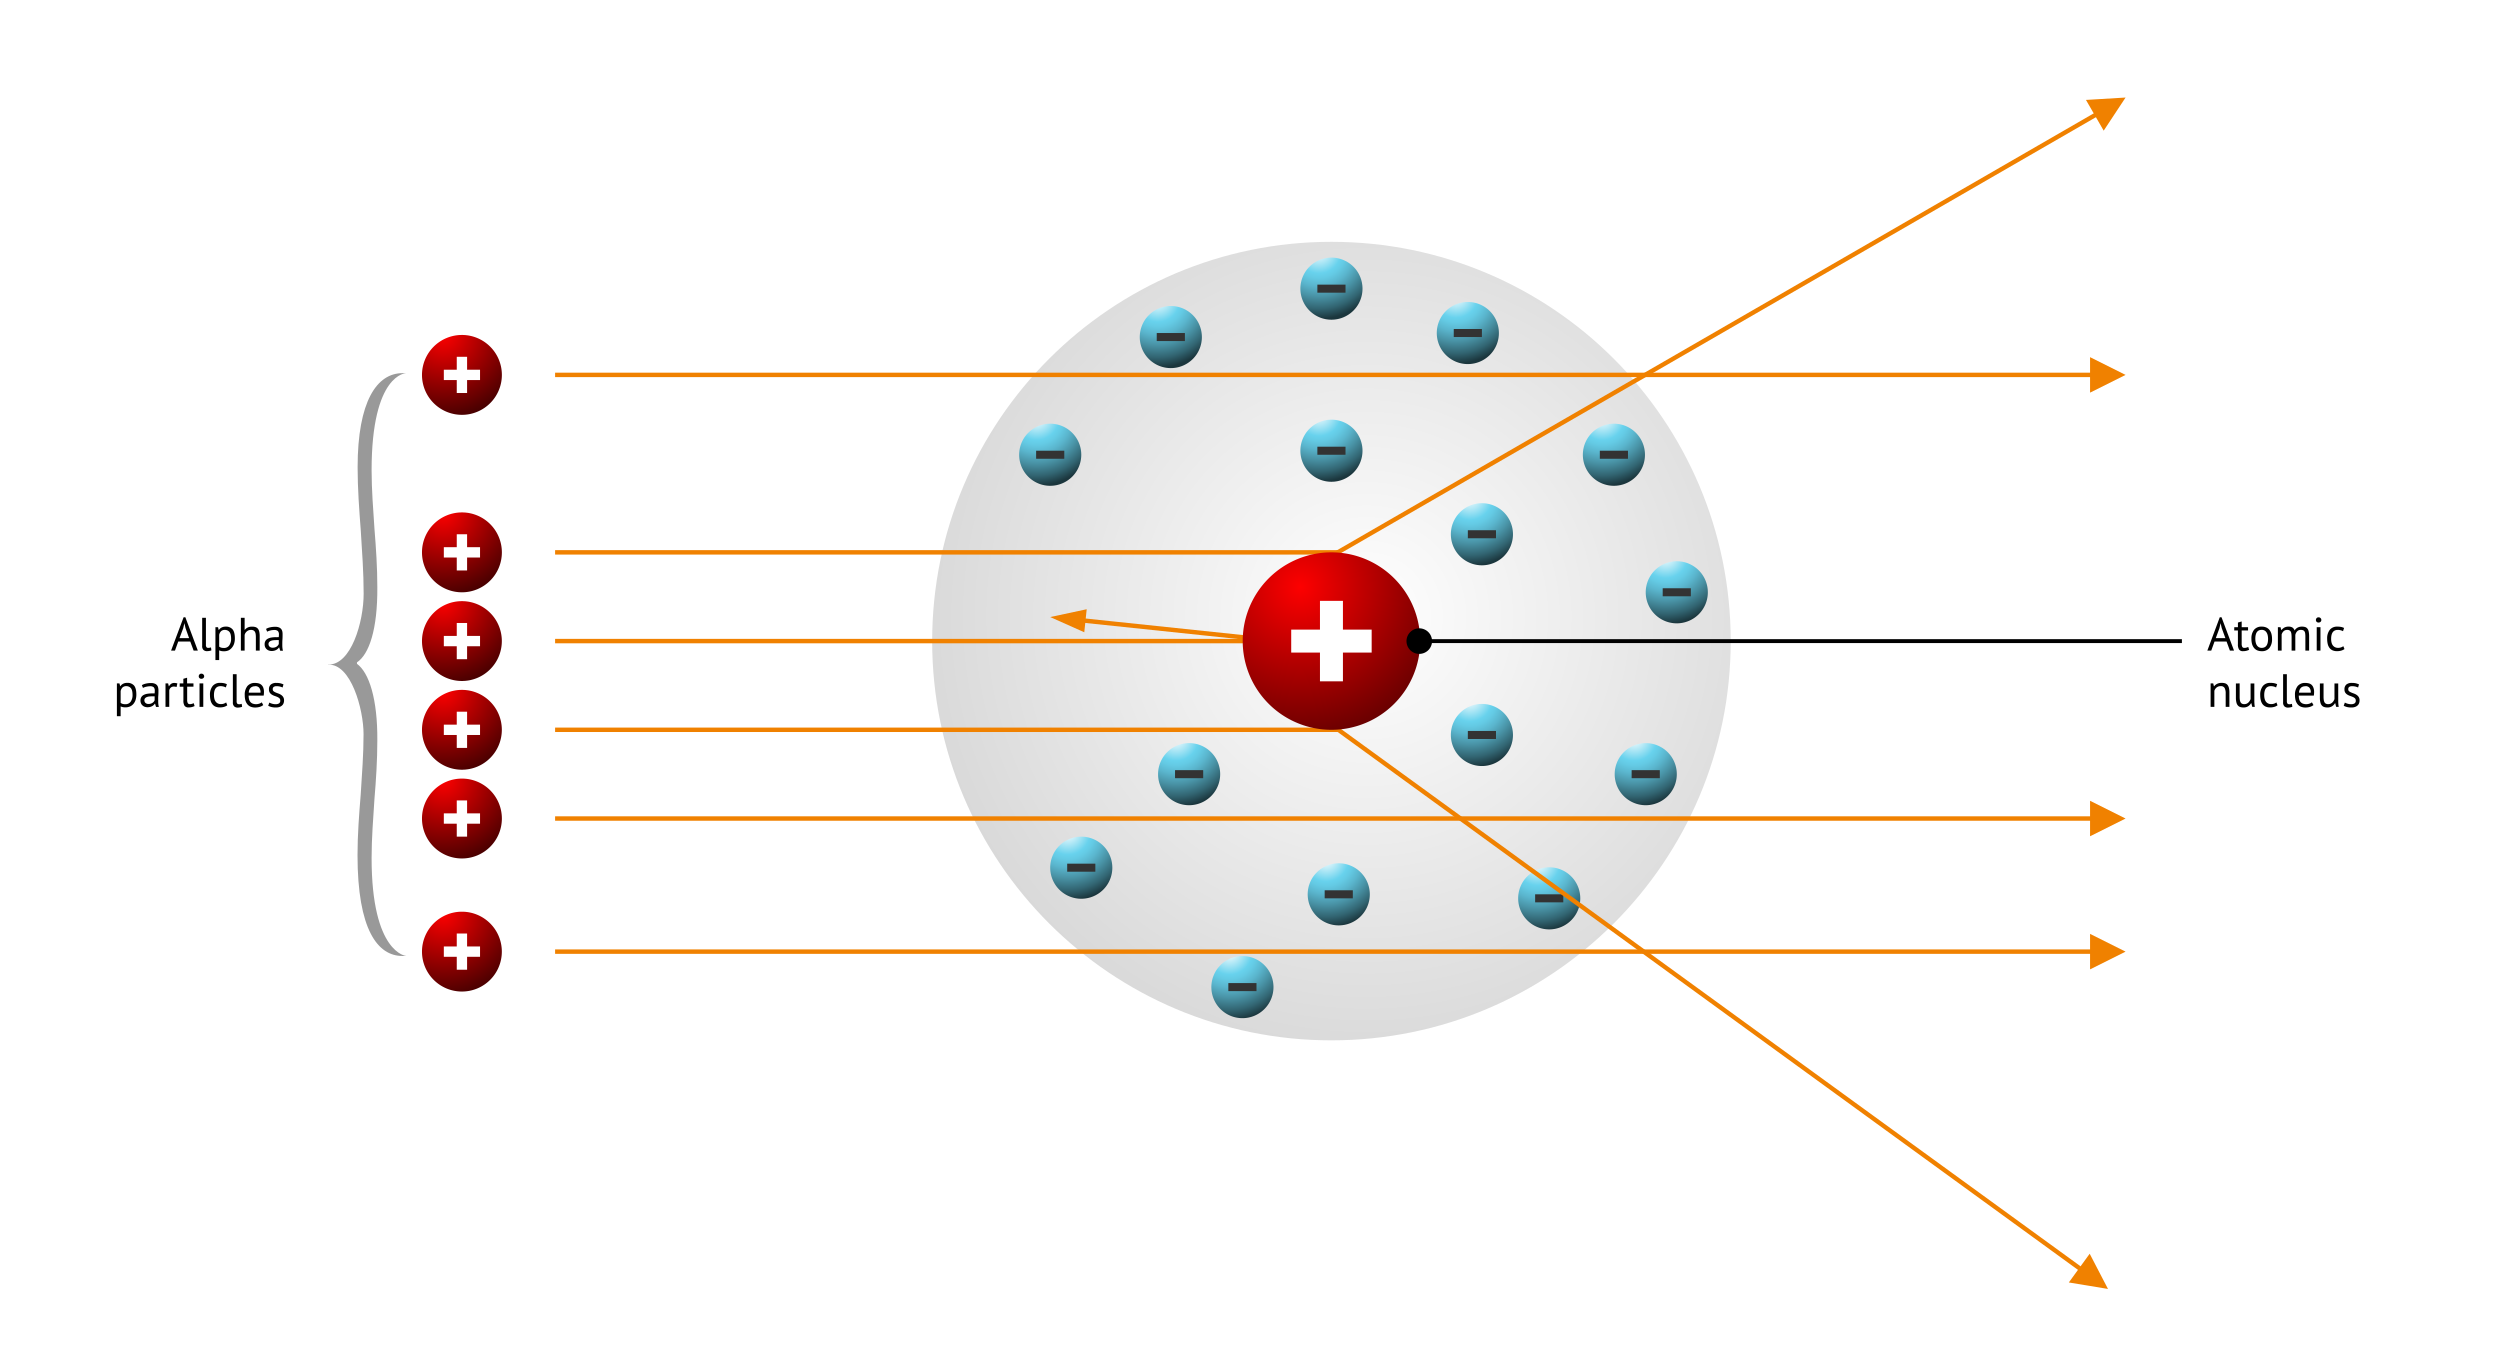 <svg xmlns="http://www.w3.org/2000/svg" xmlns:xlink="http://www.w3.org/1999/xlink" width="1280" height="700" viewBox="0 0 1280 700">
  <defs>
    <radialGradient id="a" cx="3083.13" cy="-506.18" r="463.33" gradientTransform="translate(1190.77 3306.35) rotate(-90) scale(0.97)" gradientUnits="userSpaceOnUse">
      <stop offset="0" stop-color="#fff"/>
      <stop offset="0.68" stop-color="#ccc"/>
    </radialGradient>
    <radialGradient id="b" cx="2947.83" cy="-382.81" r="30.91" gradientTransform="translate(1034.7 3709.01) rotate(-90) scale(1.13 1.13)" gradientUnits="userSpaceOnUse">
      <stop offset="0" stop-color="#fff"/>
      <stop offset="0.33" stop-color="#68d2ed"/>
      <stop offset="0.4" stop-color="#64cae4"/>
      <stop offset="0.52" stop-color="#5ab5cd"/>
      <stop offset="0.67" stop-color="#4993a6"/>
      <stop offset="0.85" stop-color="#326572"/>
      <stop offset="1" stop-color="#1b363d"/>
    </radialGradient>
    <radialGradient id="c" cx="2905.28" cy="-431.86" r="30.91" xlink:href="#b"/>
    <radialGradient id="d" cx="2850.95" cy="-358.57" r="30.91" xlink:href="#b"/>
    <radialGradient id="e" cx="2893.16" cy="-314.76" r="30.91" xlink:href="#b"/>
    <radialGradient id="f" cx="2965.66" cy="-249.65" r="30.91" xlink:href="#b"/>
    <radialGradient id="g" cx="2891.33" cy="-219.04" r="30.91" xlink:href="#b"/>
    <radialGradient id="h" cx="2947.83" cy="-175.15" r="30.91" xlink:href="#b"/>
    <radialGradient id="i" cx="3030.58" cy="-161.02" r="30.91" xlink:href="#b"/>
    <radialGradient id="j" cx="3056.98" cy="-249.65" r="30.91" xlink:href="#b"/>
    <radialGradient id="k" cx="3093.15" cy="-189.62" r="30.91" xlink:href="#b"/>
    <radialGradient id="l" cx="3148.52" cy="-256.05" r="30.91" xlink:href="#b"/>
    <radialGradient id="m" cx="3146.69" cy="-391.13" r="30.91" xlink:href="#b"/>
    <radialGradient id="n" cx="3168.71" cy="-318.08" r="30.91" xlink:href="#b"/>
    <radialGradient id="o" cx="3094.97" cy="-318.08" r="30.91" xlink:href="#b"/>
    <radialGradient id="p" cx="3093.15" cy="-445.98" r="30.91" xlink:href="#b"/>
    <radialGradient id="q" cx="3009.61" cy="-714.82" r="39.74" gradientTransform="translate(1034.7 3709.01) rotate(-90) scale(1.13 1.13)" gradientUnits="userSpaceOnUse">
      <stop offset="0" stop-color="#fd0000"/>
      <stop offset="1" stop-color="#3f0000"/>
    </radialGradient>
    <radialGradient id="r" cx="3049.97" cy="-714.82" r="39.74" xlink:href="#q"/>
    <radialGradient id="s" cx="2969.24" cy="-714.82" r="39.74" xlink:href="#q"/>
    <radialGradient id="t" cx="3130.7" cy="-714.82" r="39.74" xlink:href="#q"/>
    <radialGradient id="u" cx="2868.32" cy="-714.82" r="39.74" xlink:href="#q"/>
    <radialGradient id="v" cx="2928.87" cy="-714.82" r="39.74" xlink:href="#q"/>
    <radialGradient id="w" cx="3016.37" cy="-326.49" r="88.32" xlink:href="#q"/>
  </defs>
  <g>
    <rect width="1280" height="700" style="fill: #fff"/>
    <g>
      <path d="M681.7,123.81c112.89,0,204.41,91.5,204.43,204.42S794.59,532.64,681.7,532.66,477.25,441.15,477.27,328.24,568.8,123.81,681.7,123.81Z" style="fill: url(#a)"/>
      <g>
        <g>
          <path d="M608.83,380.47a15.9,15.9,0,1,1-15.9,15.91A15.9,15.9,0,0,1,608.83,380.47Z" style="fill: url(#b)"/>
          <rect x="601.62" y="394.32" width="14.42" height="4.12" style="fill: #333"/>
        </g>
        <g>
          <path d="M553.61,428.36a15.9,15.9,0,1,1-15.9,15.91A15.9,15.9,0,0,1,553.61,428.36Z" style="fill: url(#c)"/>
          <rect x="546.4" y="442.2" width="14.42" height="4.12" style="fill: #333"/>
        </g>
        <g>
          <path d="M636.12,489.5a15.9,15.9,0,1,1-15.9,15.91A15.9,15.9,0,0,1,636.12,489.5Z" style="fill: url(#d)"/>
          <rect x="628.91" y="503.34" width="14.42" height="4.12" style="fill: #333"/>
        </g>
        <g>
          <path d="M685.44,442a15.9,15.9,0,1,1-15.9,15.91A15.9,15.9,0,0,1,685.44,442Z" style="fill: url(#e)"/>
          <rect x="678.23" y="455.83" width="14.42" height="4.12" style="fill: #333"/>
        </g>
        <g>
          <path d="M758.74,360.41a15.9,15.9,0,1,1-15.9,15.91A15.9,15.9,0,0,1,758.74,360.41Z" style="fill: url(#f)"/>
          <rect x="751.53" y="374.25" width="14.42" height="4.12" style="fill: #333"/>
        </g>
        <g>
          <path d="M793.2,444.05A15.9,15.9,0,1,1,777.3,460,15.9,15.9,0,0,1,793.2,444.05Z" style="fill: url(#g)"/>
          <rect x="785.99" y="457.89" width="14.42" height="4.12" style="fill: #333"/>
        </g>
        <g>
          <path d="M842.61,380.47a15.9,15.9,0,1,1-15.89,15.91A15.92,15.92,0,0,1,842.61,380.47Z" style="fill: url(#h)"/>
          <rect x="835.4" y="394.32" width="14.42" height="4.12" style="fill: #333"/>
        </g>
        <g>
          <path d="M858.51,287.35a15.9,15.9,0,1,1-15.9,15.9A15.9,15.9,0,0,1,858.51,287.35Z" style="fill: url(#i)"/>
          <rect x="851.3" y="301.19" width="14.42" height="4.12" style="fill: #333"/>
        </g>
        <g>
          <path d="M758.74,257.64a15.9,15.9,0,1,1-15.9,15.91A15.9,15.9,0,0,1,758.74,257.64Z" style="fill: url(#j)"/>
          <rect x="751.53" y="271.48" width="14.42" height="4.12" style="fill: #333"/>
        </g>
        <g>
          <path d="M826.32,216.93a15.9,15.9,0,1,1-15.9,15.91A15.91,15.91,0,0,1,826.32,216.93Z" style="fill: url(#k)"/>
          <rect x="819.11" y="230.77" width="14.42" height="4.12" style="fill: #333"/>
        </g>
        <g>
          <path d="M751.53,154.61a15.9,15.9,0,1,1-15.9,15.91A15.9,15.9,0,0,1,751.53,154.61Z" style="fill: url(#l)"/>
          <rect x="744.32" y="168.45" width="14.42" height="4.12" style="fill: #333"/>
        </g>
        <g>
          <path d="M599.45,156.67a15.9,15.9,0,1,1-15.89,15.91A15.92,15.92,0,0,1,599.45,156.67Z" style="fill: url(#m)"/>
          <rect x="592.25" y="170.51" width="14.42" height="4.12" style="fill: #333"/>
        </g>
        <g>
          <path d="M681.7,131.89a15.9,15.9,0,1,1-15.9,15.91A15.9,15.9,0,0,1,681.7,131.89Z" style="fill: url(#n)"/>
          <rect x="674.49" y="145.74" width="14.42" height="4.12" style="fill: #333"/>
        </g>
        <g>
          <path d="M681.7,214.87a15.9,15.9,0,1,1-15.9,15.91A15.9,15.9,0,0,1,681.7,214.87Z" style="fill: url(#o)"/>
          <rect x="674.49" y="228.72" width="14.42" height="4.12" style="fill: #333"/>
        </g>
        <g>
          <path d="M537.71,216.93a15.9,15.9,0,1,1-15.9,15.91A15.9,15.9,0,0,1,537.71,216.93Z" style="fill: url(#p)"/>
          <rect x="530.5" y="230.77" width="14.42" height="4.12" style="fill: #333"/>
        </g>
      </g>
      <g>
        <rect x="284.21" y="327.1" width="361.1" height="2.27" style="fill: #f08100"/>
        <rect x="284.21" y="281.67" width="401.24" height="2.27" style="fill: #f08100"/>
        <rect x="284.21" y="372.52" width="401.93" height="2.27" style="fill: #f08100"/>
        <g>
          <rect x="284.21" y="190.81" width="794.99" height="2.27" style="fill: #f08100"/>
          <polyline points="1070.11 201.03 1070.11 182.86 1088.29 191.95" style="fill: #f08100"/>
        </g>
        <g>
          <rect x="647.41" y="169.37" width="464.09" height="2.27" transform="translate(32.57 462.57) rotate(-30)" style="fill: #f08100"/>
          <polyline points="1077.09 66.9 1068.01 51.16 1088.29 49.94" style="fill: #f08100"/>
        </g>
        <g>
          <rect x="591.32" y="275.7" width="2.27" height="91.95" transform="translate(210.6 877.26) rotate(-84)" style="fill: #f08100"/>
          <polyline points="556.39 311.93 555.15 323.72 537.7 315.93" style="fill: #f08100"/>
        </g>
        <g>
          <rect x="284.21" y="417.95" width="794.99" height="2.27" style="fill: #f08100"/>
          <polyline points="1070.11 428.17 1070.11 410 1088.29 419.09" style="fill: #f08100"/>
        </g>
        <g>
          <rect x="284.21" y="486.1" width="794.99" height="2.27" style="fill: #f08100"/>
          <polyline points="1070.11 496.32 1070.11 478.14 1088.29 487.23" style="fill: #f08100"/>
        </g>
        <g>
          <rect x="874.71" y="269.76" width="2.27" height="484.76" transform="translate(-53.29 919.68) rotate(-54)" style="fill: #f08100"/>
          <polyline points="1059.24 656.62 1069.92 641.91 1079.29 659.94" style="fill: #f08100"/>
        </g>
      </g>
      <g>
        <g>
          <path d="M236.5,307.79a20.44,20.44,0,1,1-20.44,20.45A20.44,20.44,0,0,1,236.5,307.79Z" style="fill: url(#q)"/>
          <rect x="227.24" y="325.59" width="18.54" height="5.29" style="fill: #fff"/>
          <rect x="233.86" y="318.97" width="5.29" height="18.54" style="fill: #fff"/>
        </g>
        <g>
          <path d="M236.5,262.36a20.45,20.45,0,1,1-20.44,20.45A20.44,20.44,0,0,1,236.5,262.36Z" style="fill: url(#r)"/>
          <rect x="227.24" y="280.16" width="18.54" height="5.29" style="fill: #fff"/>
          <rect x="233.86" y="273.54" width="5.29" height="18.54" style="fill: #fff"/>
        </g>
        <g>
          <path d="M236.5,353.22a20.44,20.44,0,1,1-20.44,20.45A20.44,20.44,0,0,1,236.5,353.22Z" style="fill: url(#s)"/>
          <rect x="227.24" y="371.02" width="18.54" height="5.29" style="fill: #fff"/>
          <rect x="233.86" y="364.39" width="5.29" height="18.54" style="fill: #fff"/>
        </g>
        <g>
          <path d="M236.5,171.5A20.45,20.45,0,1,1,216.06,192,20.44,20.44,0,0,1,236.5,171.5Z" style="fill: url(#t)"/>
          <rect x="227.24" y="189.3" width="18.54" height="5.29" style="fill: #fff"/>
          <rect x="233.86" y="182.68" width="5.29" height="18.54" style="fill: #fff"/>
        </g>
        <g>
          <path d="M236.5,466.79a20.44,20.44,0,1,1-20.44,20.45A20.44,20.44,0,0,1,236.5,466.79Z" style="fill: url(#u)"/>
          <rect x="227.24" y="484.59" width="18.54" height="5.29" style="fill: #fff"/>
          <rect x="233.86" y="477.96" width="5.29" height="18.54" style="fill: #fff"/>
        </g>
        <g>
          <path d="M236.5,398.64a20.45,20.45,0,1,1-20.44,20.46A20.44,20.44,0,0,1,236.5,398.64Z" style="fill: url(#v)"/>
          <rect x="227.24" y="416.44" width="18.54" height="5.29" style="fill: #fff"/>
          <rect x="233.86" y="409.82" width="5.29" height="18.54" style="fill: #fff"/>
        </g>
      </g>
      <g>
        <path d="M681.7,282.8a45.43,45.43,0,1,1-45.43,45.45A45.43,45.43,0,0,1,681.7,282.8Z" style="fill: url(#w)"/>
        <rect x="661.1" y="322.36" width="41.19" height="11.76" style="fill: #fff"/>
        <rect x="675.82" y="307.64" width="11.76" height="41.2" style="fill: #fff"/>
      </g>
    </g>
  </g>
  <g>
    <g>
      <path d="M97.42,328.46H91.26l-1.67,4.65h-2L94,316.05h.91l6.38,17.06H99.14Zm-5.52-1.73h4.92L95,321.62l-.6-2.55h0l-.6,2.6Z"/>
      <path d="M105.43,330.16a1.89,1.89,0,0,0,.29,1.2,1,1,0,0,0,.81.36,4,4,0,0,0,.67-.05,3.81,3.81,0,0,0,.82-.21l.22,1.51a4.07,4.07,0,0,1-1.07.31,7,7,0,0,1-1.19.12,2.6,2.6,0,0,1-1.78-.61,2.67,2.67,0,0,1-.69-2.08v-14.4h1.92Z"/>
      <path d="M110.3,321.11h1.32l.36,1.44h.1a3.64,3.64,0,0,1,1.42-1.28,4.47,4.47,0,0,1,2-.44,4.37,4.37,0,0,1,3.57,1.41c.79.95,1.18,2.49,1.18,4.63a8.61,8.61,0,0,1-.4,2.73,5.85,5.85,0,0,1-1.11,2A5,5,0,0,1,117,333a5.58,5.58,0,0,1-2.27.45,6.69,6.69,0,0,1-1.41-.11,5.34,5.34,0,0,1-1.11-.37v5H110.3Zm4.85,1.4a2.79,2.79,0,0,0-1.93.63,3.52,3.52,0,0,0-1,1.93v6a3.26,3.26,0,0,0,1,.51,4.9,4.9,0,0,0,1.47.18,3.18,3.18,0,0,0,2.63-1.23,5.87,5.87,0,0,0,1-3.64,8.92,8.92,0,0,0-.17-1.79,3.93,3.93,0,0,0-.54-1.37,2.67,2.67,0,0,0-1-.87A3,3,0,0,0,115.15,322.51Z"/>
      <path d="M131,333.11v-6.84a11.24,11.24,0,0,0-.11-1.64,3.22,3.22,0,0,0-.4-1.18,1.82,1.82,0,0,0-.78-.7,2.92,2.92,0,0,0-1.28-.24,3.17,3.17,0,0,0-2,.73,3.3,3.3,0,0,0-1.18,1.88v8h-1.92v-16.8h1.92v6.15h.1a4.6,4.6,0,0,1,1.5-1.19,4.85,4.85,0,0,1,2.17-.44,6.06,6.06,0,0,1,1.75.22,2.61,2.61,0,0,1,1.24.81,3.55,3.55,0,0,1,.72,1.55,11.1,11.1,0,0,1,.23,2.46v7.24Z"/>
      <path d="M136.22,322a6.69,6.69,0,0,1,2.12-.81,11.61,11.61,0,0,1,2.53-.27,4.91,4.91,0,0,1,2,.34,2.74,2.74,0,0,1,1.15.87,3.11,3.11,0,0,1,.53,1.19,6.37,6.37,0,0,1,.13,1.3c0,1,0,1.89-.07,2.81s-.07,1.77-.07,2.59c0,.59,0,1.15.07,1.68a7.91,7.91,0,0,0,.26,1.46h-1.41l-.51-1.68h-.12a3.26,3.26,0,0,1-.54.66,3.17,3.17,0,0,1-.78.58,4.6,4.6,0,0,1-1.05.42,5.19,5.19,0,0,1-1.37.17,4.17,4.17,0,0,1-1.43-.24,3.29,3.29,0,0,1-1.14-.69,3.2,3.2,0,0,1-.76-1.07,3.48,3.48,0,0,1-.27-1.41,3.34,3.34,0,0,1,.43-1.77,3.12,3.12,0,0,1,1.21-1.12,6,6,0,0,1,1.87-.6,15,15,0,0,1,2.42-.18h.66a5.07,5.07,0,0,1,.66,0c0-.48.07-.91.07-1.29a2.59,2.59,0,0,0-.53-1.85,2.7,2.7,0,0,0-1.92-.53,7.1,7.1,0,0,0-.88.06c-.31,0-.63.1-1,.18a6.69,6.69,0,0,0-.93.27,4,4,0,0,0-.78.36Zm3.41,9.63a3.78,3.78,0,0,0,1.2-.18,3.69,3.69,0,0,0,.91-.46,3,3,0,0,0,1-1.26v-2l-.69,0h-.68a13.64,13.64,0,0,0-1.45.08,4.75,4.75,0,0,0-1.25.32,2.26,2.26,0,0,0-.87.62,1.56,1.56,0,0,0-.32,1,1.77,1.77,0,0,0,.6,1.38A2.21,2.21,0,0,0,139.63,331.63Z"/>
      <path d="M59.85,349.91h1.32l.36,1.44h.1a3.67,3.67,0,0,1,1.43-1.28,4.3,4.3,0,0,1,2-.44A4.41,4.41,0,0,1,68.64,351c.78.95,1.17,2.49,1.17,4.63a8.91,8.91,0,0,1-.39,2.73,6,6,0,0,1-1.12,2.05,5,5,0,0,1-1.74,1.3,5.58,5.58,0,0,1-2.27.45,6.53,6.53,0,0,1-1.4-.11,5.23,5.23,0,0,1-1.12-.37v5H59.85Zm4.85,1.4a2.79,2.79,0,0,0-1.93.63,3.59,3.59,0,0,0-1,1.93v6a3.32,3.32,0,0,0,1,.51,4.78,4.78,0,0,0,1.46.18,3.18,3.18,0,0,0,2.63-1.23,5.81,5.81,0,0,0,1-3.64,8.92,8.92,0,0,0-.17-1.79,3.93,3.93,0,0,0-.54-1.37,2.67,2.67,0,0,0-1-.87A3,3,0,0,0,64.7,351.31Z"/>
      <path d="M72.64,350.8a6.75,6.75,0,0,1,2.13-.81,11.61,11.61,0,0,1,2.53-.27,4.86,4.86,0,0,1,2,.34,2.78,2.78,0,0,1,1.16.87,3,3,0,0,1,.52,1.19,6.39,6.39,0,0,1,.14,1.3c0,1,0,1.89-.08,2.81S81,358,81,358.82c0,.59,0,1.15.07,1.68a7.89,7.89,0,0,0,.27,1.46H79.89l-.5-1.68h-.12a4.11,4.11,0,0,1-.54.66,3.6,3.6,0,0,1-.78.58,4.88,4.88,0,0,1-1.06.42,5.13,5.13,0,0,1-1.37.17,4.11,4.11,0,0,1-1.42-.24,3.29,3.29,0,0,1-1.14-.69,3.07,3.07,0,0,1-.76-1.07,3.48,3.48,0,0,1-.28-1.41,3.34,3.34,0,0,1,.44-1.77,3.05,3.05,0,0,1,1.21-1.12,6,6,0,0,1,1.87-.6,14.88,14.88,0,0,1,2.41-.18h.66a4.87,4.87,0,0,1,.66,0,12.46,12.46,0,0,0,.07-1.29,2.59,2.59,0,0,0-.52-1.85,2.74,2.74,0,0,0-1.92-.53,6.85,6.85,0,0,0-.88.06c-.31.05-.63.1-1,.18a6.83,6.83,0,0,0-.94.27,4.7,4.7,0,0,0-.78.36Zm3.41,9.63a3.69,3.69,0,0,0,1.2-.18,3.52,3.52,0,0,0,.91-.46,2.88,2.88,0,0,0,.64-.61,2.73,2.73,0,0,0,.37-.65v-2l-.68,0H77.8a13.79,13.79,0,0,0-1.45.08,4.48,4.48,0,0,0-1.25.32,2.22,2.22,0,0,0-.86.62,1.5,1.5,0,0,0-.32,1,1.77,1.77,0,0,0,.6,1.38A2.2,2.2,0,0,0,76.05,360.43Z"/>
      <path d="M90.4,351.76a4.29,4.29,0,0,0-1.36-.24,2.29,2.29,0,0,0-1.64.57,2.45,2.45,0,0,0-.74,1.42v8.4H84.74v-12h1.34l.36,1.47h.1a3.68,3.68,0,0,1,1.09-1.26,2.76,2.76,0,0,1,1.62-.45,5.82,5.82,0,0,1,1.56.24Z"/>
      <path d="M92,349.91h1.87v-2.37l1.92-.55v2.92h3.26v1.68H95.83v6.65a3.65,3.65,0,0,0,.31,1.77,1.14,1.14,0,0,0,1.06.51,3.58,3.58,0,0,0,1-.13,9.69,9.69,0,0,0,1-.35l.43,1.47a8.06,8.06,0,0,1-1.41.5,6.75,6.75,0,0,1-1.66.19,2.36,2.36,0,0,1-2.06-.83,4.84,4.84,0,0,1-.6-2.77v-7H92Z"/>
      <path d="M101.76,346.27a1.32,1.32,0,0,1,.37-.95,1.22,1.22,0,0,1,1-.4,1.34,1.34,0,0,1,1,.4,1.28,1.28,0,0,1,.41.95,1.18,1.18,0,0,1-.41.91,1.43,1.43,0,0,1-1,.36,1.31,1.31,0,0,1-1-.36A1.21,1.21,0,0,1,101.76,346.27Zm.4,3.64h1.92v12h-1.92Z"/>
      <path d="M116.37,361.12a5.47,5.47,0,0,1-1.7.81,7.83,7.83,0,0,1-2.07.27,5.66,5.66,0,0,1-2.35-.44,4.07,4.07,0,0,1-1.57-1.27,5.38,5.38,0,0,1-.89-2,11.33,11.33,0,0,1-.28-2.58,7.09,7.09,0,0,1,1.35-4.66,4.72,4.72,0,0,1,3.86-1.62,9.15,9.15,0,0,1,2,.18,6.19,6.19,0,0,1,1.45.51l-.55,1.66a5.18,5.18,0,0,0-1.23-.49,5.44,5.44,0,0,0-1.43-.18c-2.28,0-3.41,1.53-3.41,4.6a8.15,8.15,0,0,0,.18,1.74,4.29,4.29,0,0,0,.6,1.47,3.26,3.26,0,0,0,1.1,1,3.49,3.49,0,0,0,1.69.38,4.42,4.42,0,0,0,1.55-.26,4.65,4.65,0,0,0,1.12-.6Z"/>
      <path d="M121.15,359a1.89,1.89,0,0,0,.29,1.2,1,1,0,0,0,.81.36,4,4,0,0,0,.67,0,3.81,3.81,0,0,0,.82-.21l.22,1.51a4.07,4.07,0,0,1-1.07.31,7,7,0,0,1-1.19.12,2.6,2.6,0,0,1-1.78-.61,2.67,2.67,0,0,1-.69-2.08v-14.4h1.92Z"/>
      <path d="M134.78,361a5.5,5.5,0,0,1-1.81.92,8,8,0,0,1-2.32.33,6,6,0,0,1-2.38-.44,4.26,4.26,0,0,1-1.65-1.27,5.71,5.71,0,0,1-1-2,9.91,9.91,0,0,1-.31-2.6,7.08,7.08,0,0,1,1.36-4.68,4.88,4.88,0,0,1,3.92-1.6,7.61,7.61,0,0,1,1.63.18,3.56,3.56,0,0,1,1.46.68,3.62,3.62,0,0,1,1.06,1.43,6.11,6.11,0,0,1,.41,2.43,11.51,11.51,0,0,1-.15,1.76h-7.7a7.58,7.58,0,0,0,.21,1.87,3.72,3.72,0,0,0,.68,1.38,2.93,2.93,0,0,0,1.19.86,5.07,5.07,0,0,0,3.41,0,3.34,3.34,0,0,0,1.23-.67Zm-4.13-9.64a3.32,3.32,0,0,0-2.27.74,3.7,3.7,0,0,0-1,2.54h6a3.71,3.71,0,0,0-.69-2.55A2.59,2.59,0,0,0,130.65,351.31Z"/>
      <path d="M143.49,358.65a1.47,1.47,0,0,0-.43-1.13,3.7,3.7,0,0,0-1.07-.68c-.42-.19-.89-.36-1.39-.53a6.12,6.12,0,0,1-1.39-.65,3.47,3.47,0,0,1-1.07-1,2.86,2.86,0,0,1-.43-1.68,3.07,3.07,0,0,1,1-2.53,4.2,4.2,0,0,1,2.74-.8,9,9,0,0,1,2.17.22,9.85,9.85,0,0,1,1.52.54l-.45,1.59a7.67,7.67,0,0,0-1.34-.47,6.8,6.8,0,0,0-1.66-.2,2.64,2.64,0,0,0-1.55.36,1.43,1.43,0,0,0-.49,1.24,1.19,1.19,0,0,0,.43,1,4.5,4.5,0,0,0,1.07.62c.42.18.88.36,1.39.54a6,6,0,0,1,1.39.7,3.83,3.83,0,0,1,1.07,1.09,3.12,3.12,0,0,1,.43,1.74,4,4,0,0,1-.25,1.44,2.94,2.94,0,0,1-.78,1.15,3.9,3.9,0,0,1-1.31.76,5.62,5.62,0,0,1-1.84.27,9.11,9.11,0,0,1-2.32-.26,7.51,7.51,0,0,1-1.61-.63l.57-1.63a7.26,7.26,0,0,0,1.44.58,6.58,6.58,0,0,0,1.8.26,3.19,3.19,0,0,0,1.71-.41A1.56,1.56,0,0,0,143.49,358.65Z"/>
    </g>
    <g>
      <path d="M1140,328.46h-6.16l-1.68,4.65h-2l6.36-17.06h.91l6.39,17.06h-2.11Zm-5.52-1.73h4.92l-1.86-5.11-.6-2.55h0l-.6,2.6Z"/>
      <path d="M1143.94,321.11h1.88v-2.37l1.92-.55v2.92H1151v1.68h-3.26v6.65a3.65,3.65,0,0,0,.31,1.77,1.14,1.14,0,0,0,1,.51,3.61,3.61,0,0,0,1.06-.13,9.69,9.69,0,0,0,1-.35l.43,1.47a7.32,7.32,0,0,1-1.41.5,6.81,6.81,0,0,1-1.66.19,2.35,2.35,0,0,1-2.06-.83,4.84,4.84,0,0,1-.6-2.77v-7h-1.88Z"/>
      <path d="M1152.73,327.11a7.09,7.09,0,0,1,1.35-4.66,4.82,4.82,0,0,1,3.9-1.62,5.78,5.78,0,0,1,2.34.44,4.26,4.26,0,0,1,1.65,1.27,5.59,5.59,0,0,1,1,2,9.92,9.92,0,0,1,.31,2.58,7.05,7.05,0,0,1-1.36,4.67,4.79,4.79,0,0,1-3.9,1.62,5.85,5.85,0,0,1-2.34-.44,4.3,4.3,0,0,1-1.64-1.27,5.64,5.64,0,0,1-1-2A9.81,9.81,0,0,1,1152.73,327.11Zm2,0a8.4,8.4,0,0,0,.18,1.76,4.68,4.68,0,0,0,.56,1.46,3.14,3.14,0,0,0,1,1,2.89,2.89,0,0,0,1.51.38q3.27,0,3.27-4.61a8.43,8.43,0,0,0-.18-1.77,4.6,4.6,0,0,0-.57-1.47,3,3,0,0,0-1-1,2.9,2.9,0,0,0-1.52-.37C1155.81,322.49,1154.72,324,1154.72,327.11Z"/>
      <path d="M1173.3,333.11v-6.79a13.55,13.55,0,0,0-.09-1.67,3.44,3.44,0,0,0-.32-1.18,1.6,1.6,0,0,0-.69-.72,2.41,2.41,0,0,0-1.16-.24,2.61,2.61,0,0,0-1.84.67,3.71,3.71,0,0,0-1,1.68v8.25h-1.92v-12h1.35l.36,1.47h.09a6,6,0,0,1,1.5-1.26,4.4,4.4,0,0,1,2.22-.49,3.67,3.67,0,0,1,1.89.44,2.88,2.88,0,0,1,1.14,1.55,3.91,3.91,0,0,1,1.52-1.47,4.55,4.55,0,0,1,2.2-.52,5.57,5.57,0,0,1,1.7.22,2.36,2.36,0,0,1,1.15.81,3.51,3.51,0,0,1,.66,1.56,12.3,12.3,0,0,1,.21,2.49v7.2h-1.92v-7.22a10.78,10.78,0,0,0-.09-1.5,2.65,2.65,0,0,0-.33-1.06,1.62,1.62,0,0,0-.7-.62,2.88,2.88,0,0,0-1.16-.2,2.5,2.5,0,0,0-1.87.67,3.87,3.87,0,0,0-1,1.92v8Z"/>
      <path d="M1185.75,317.47a1.36,1.36,0,0,1,.37-1,1.24,1.24,0,0,1,1-.4,1.36,1.36,0,0,1,1,.4,1.27,1.27,0,0,1,.4,1,1.17,1.17,0,0,1-.4.91,1.45,1.45,0,0,1-1,.36,1.32,1.32,0,0,1-1-.36A1.25,1.25,0,0,1,1185.75,317.47Zm.41,3.64h1.92v12h-1.92Z"/>
      <path d="M1200.37,332.32a5.42,5.42,0,0,1-1.71.81,7.7,7.7,0,0,1-2.06.27,5.66,5.66,0,0,1-2.35-.44,4,4,0,0,1-1.57-1.27,5.38,5.38,0,0,1-.89-2,10.79,10.79,0,0,1-.28-2.58,7.09,7.09,0,0,1,1.35-4.66,4.72,4.72,0,0,1,3.86-1.62,9.15,9.15,0,0,1,2,.18,6.19,6.19,0,0,1,1.45.51l-.55,1.66a5.18,5.18,0,0,0-1.23-.49,5.57,5.57,0,0,0-1.44-.18q-3.4,0-3.41,4.6a8.15,8.15,0,0,0,.18,1.74,4.21,4.21,0,0,0,.6,1.47,3.21,3.21,0,0,0,1.11,1,3.46,3.46,0,0,0,1.69.38,4.42,4.42,0,0,0,1.55-.26,4.57,4.57,0,0,0,1.11-.6Z"/>
      <path d="M1139.55,361.91v-6.84a5.87,5.87,0,0,0-.54-2.82,2.08,2.08,0,0,0-2-.94,3.16,3.16,0,0,0-2.1.68,3.64,3.64,0,0,0-1.16,1.72v8.2h-1.92v-12h1.34l.36,1.47h.1a4.34,4.34,0,0,1,1.55-1.26,5,5,0,0,1,2.31-.49,6,6,0,0,1,1.73.22,2.61,2.61,0,0,1,1.24.81,3.93,3.93,0,0,1,.74,1.55,9.85,9.85,0,0,1,.25,2.46v7.24Z"/>
      <path d="M1146.7,349.91v6.84a11.28,11.28,0,0,0,.11,1.65,3.5,3.5,0,0,0,.37,1.17,1.76,1.76,0,0,0,.72.71,2.49,2.49,0,0,0,1.16.24,3.19,3.19,0,0,0,1.15-.2,3.27,3.27,0,0,0,.9-.57,4.22,4.22,0,0,0,.69-.82,5.49,5.49,0,0,0,.5-1v-8h1.92v8.6c0,.57,0,1.17.06,1.78a11.18,11.18,0,0,0,.2,1.62h-1.32l-.48-1.89h-.12a4.82,4.82,0,0,1-1.49,1.56,4.22,4.22,0,0,1-2.37.62,5.51,5.51,0,0,1-1.7-.23,2.64,2.64,0,0,1-1.22-.8,3.68,3.68,0,0,1-.74-1.55,9.91,9.91,0,0,1-.26-2.46v-7.25Z"/>
      <path d="M1166.1,361.12a5.42,5.42,0,0,1-1.71.81,7.7,7.7,0,0,1-2.06.27,5.66,5.66,0,0,1-2.35-.44,4.1,4.1,0,0,1-1.58-1.27,5.53,5.53,0,0,1-.88-2,10.79,10.79,0,0,1-.28-2.58,7.15,7.15,0,0,1,1.34-4.66,4.75,4.75,0,0,1,3.87-1.62,9,9,0,0,1,2,.18,6.28,6.28,0,0,1,1.46.51l-.56,1.66a4.94,4.94,0,0,0-1.22-.49,5.57,5.57,0,0,0-1.44-.18q-3.41,0-3.41,4.6a8.15,8.15,0,0,0,.18,1.74,4.29,4.29,0,0,0,.6,1.47,3.21,3.21,0,0,0,1.11,1,3.46,3.46,0,0,0,1.69.38,4.46,4.46,0,0,0,1.55-.26,4.77,4.77,0,0,0,1.11-.6Z"/>
      <path d="M1170.87,359a2,2,0,0,0,.29,1.2,1,1,0,0,0,.82.36,4.07,4.07,0,0,0,.67,0,3.73,3.73,0,0,0,.81-.21l.22,1.51a4,4,0,0,1-1.07.31,6.93,6.93,0,0,1-1.19.12,2.56,2.56,0,0,1-1.77-.61,2.64,2.64,0,0,1-.7-2.08v-14.4h1.92Z"/>
      <path d="M1184.5,361a5.4,5.4,0,0,1-1.81.92,8,8,0,0,1-2.31.33,6,6,0,0,1-2.38-.44,4.29,4.29,0,0,1-1.66-1.27,5.71,5.71,0,0,1-1-2,9.91,9.91,0,0,1-.31-2.6,7.08,7.08,0,0,1,1.37-4.68,4.84,4.84,0,0,1,3.91-1.6,7.54,7.54,0,0,1,1.63.18,3.54,3.54,0,0,1,1.47.68,3.6,3.6,0,0,1,1,1.43,6.11,6.11,0,0,1,.41,2.43,12.81,12.81,0,0,1-.14,1.76h-7.71a7.56,7.56,0,0,0,.22,1.87,3.7,3.7,0,0,0,.67,1.38,2.93,2.93,0,0,0,1.19.86,5.1,5.1,0,0,0,3.42,0,3.37,3.37,0,0,0,1.22-.67Zm-4.12-9.64a3.28,3.28,0,0,0-2.27.74,3.7,3.7,0,0,0-1,2.54h6a3.65,3.65,0,0,0-.7-2.55A2.56,2.56,0,0,0,1180.38,351.31Z"/>
      <path d="M1189.66,349.91v6.84a11.28,11.28,0,0,0,.11,1.65,3.5,3.5,0,0,0,.37,1.17,1.76,1.76,0,0,0,.72.71,2.49,2.49,0,0,0,1.16.24,3.19,3.19,0,0,0,1.15-.2,3.27,3.27,0,0,0,.9-.57,4.22,4.22,0,0,0,.69-.82,4.88,4.88,0,0,0,.49-1v-8h1.92v8.6c0,.57,0,1.17.06,1.78a11.07,11.07,0,0,0,.21,1.62h-1.32l-.48-1.89h-.12a4.92,4.92,0,0,1-1.49,1.56,4.25,4.25,0,0,1-2.38.62A5.44,5.44,0,0,1,1190,362a2.59,2.59,0,0,1-1.22-.8,3.68,3.68,0,0,1-.74-1.55,9.91,9.91,0,0,1-.26-2.46v-7.25Z"/>
      <path d="M1206.15,358.65a1.47,1.47,0,0,0-.43-1.13,3.7,3.7,0,0,0-1.07-.68c-.42-.19-.89-.36-1.39-.53a6.12,6.12,0,0,1-1.39-.65,3.47,3.47,0,0,1-1.07-1,2.86,2.86,0,0,1-.43-1.68,3.07,3.07,0,0,1,1-2.53,4.2,4.2,0,0,1,2.74-.8,9,9,0,0,1,2.17.22,9.85,9.85,0,0,1,1.52.54l-.45,1.59a7.85,7.85,0,0,0-1.33-.47,7,7,0,0,0-1.67-.2,2.64,2.64,0,0,0-1.55.36,1.43,1.43,0,0,0-.49,1.24,1.19,1.19,0,0,0,.43,1,4.5,4.5,0,0,0,1.07.62c.42.18.88.36,1.39.54a6,6,0,0,1,1.39.7,3.83,3.83,0,0,1,1.07,1.09,3.12,3.12,0,0,1,.43,1.74,4,4,0,0,1-.25,1.44,2.94,2.94,0,0,1-.78,1.15,3.9,3.9,0,0,1-1.31.76,5.6,5.6,0,0,1-1.83.27,9.14,9.14,0,0,1-2.33-.26,7.51,7.51,0,0,1-1.61-.63l.58-1.63a6.79,6.79,0,0,0,1.44.58,6.46,6.46,0,0,0,1.79.26,3.19,3.19,0,0,0,1.71-.41A1.56,1.56,0,0,0,1206.15,358.65Z"/>
    </g>
    <path d="M168,340.25c11.72.38,18.19-21.69,18.19-36.27,0-10.84-.81-21.69-1.46-32.16-.82-10.84-1.63-21.69-1.63-32.53,0-34,9.93-48.24,23-48.24H208s-17.74,0-17.74,49.74c0,9.72.81,20.19,1.46,29.91.82,10.1,1.47,19.82,1.47,29.92.16,21.69-4.23,34.4-10.42,38.51v.75c6.19,4.49,10.58,18,10.42,39.26,0,10.11-.65,20.2-1.47,29.93-.65,10.09-1.46,20.19-1.46,30.28,0,48.77,17.74,50.11,17.74,50.11h-1.95c-12.7,0-23-13.46-23-51.6,0-10.48.81-20.94,1.63-31,.65-10.48,1.46-20.57,1.46-31,0-12.72-6.47-36.28-18.19-35.53Z" style="fill: #999"/>
    <g>
      <line x1="726.35" y1="328.25" x2="1117.13" y2="328.25" style="fill: none;stroke: #000;stroke-miterlimit: 10;stroke-width: 2px"/>
      <path d="M726.67,334.79a6.54,6.54,0,1,1,6.54-6.54A6.54,6.54,0,0,1,726.67,334.79Z"/>
    </g>
  </g>
</svg>
